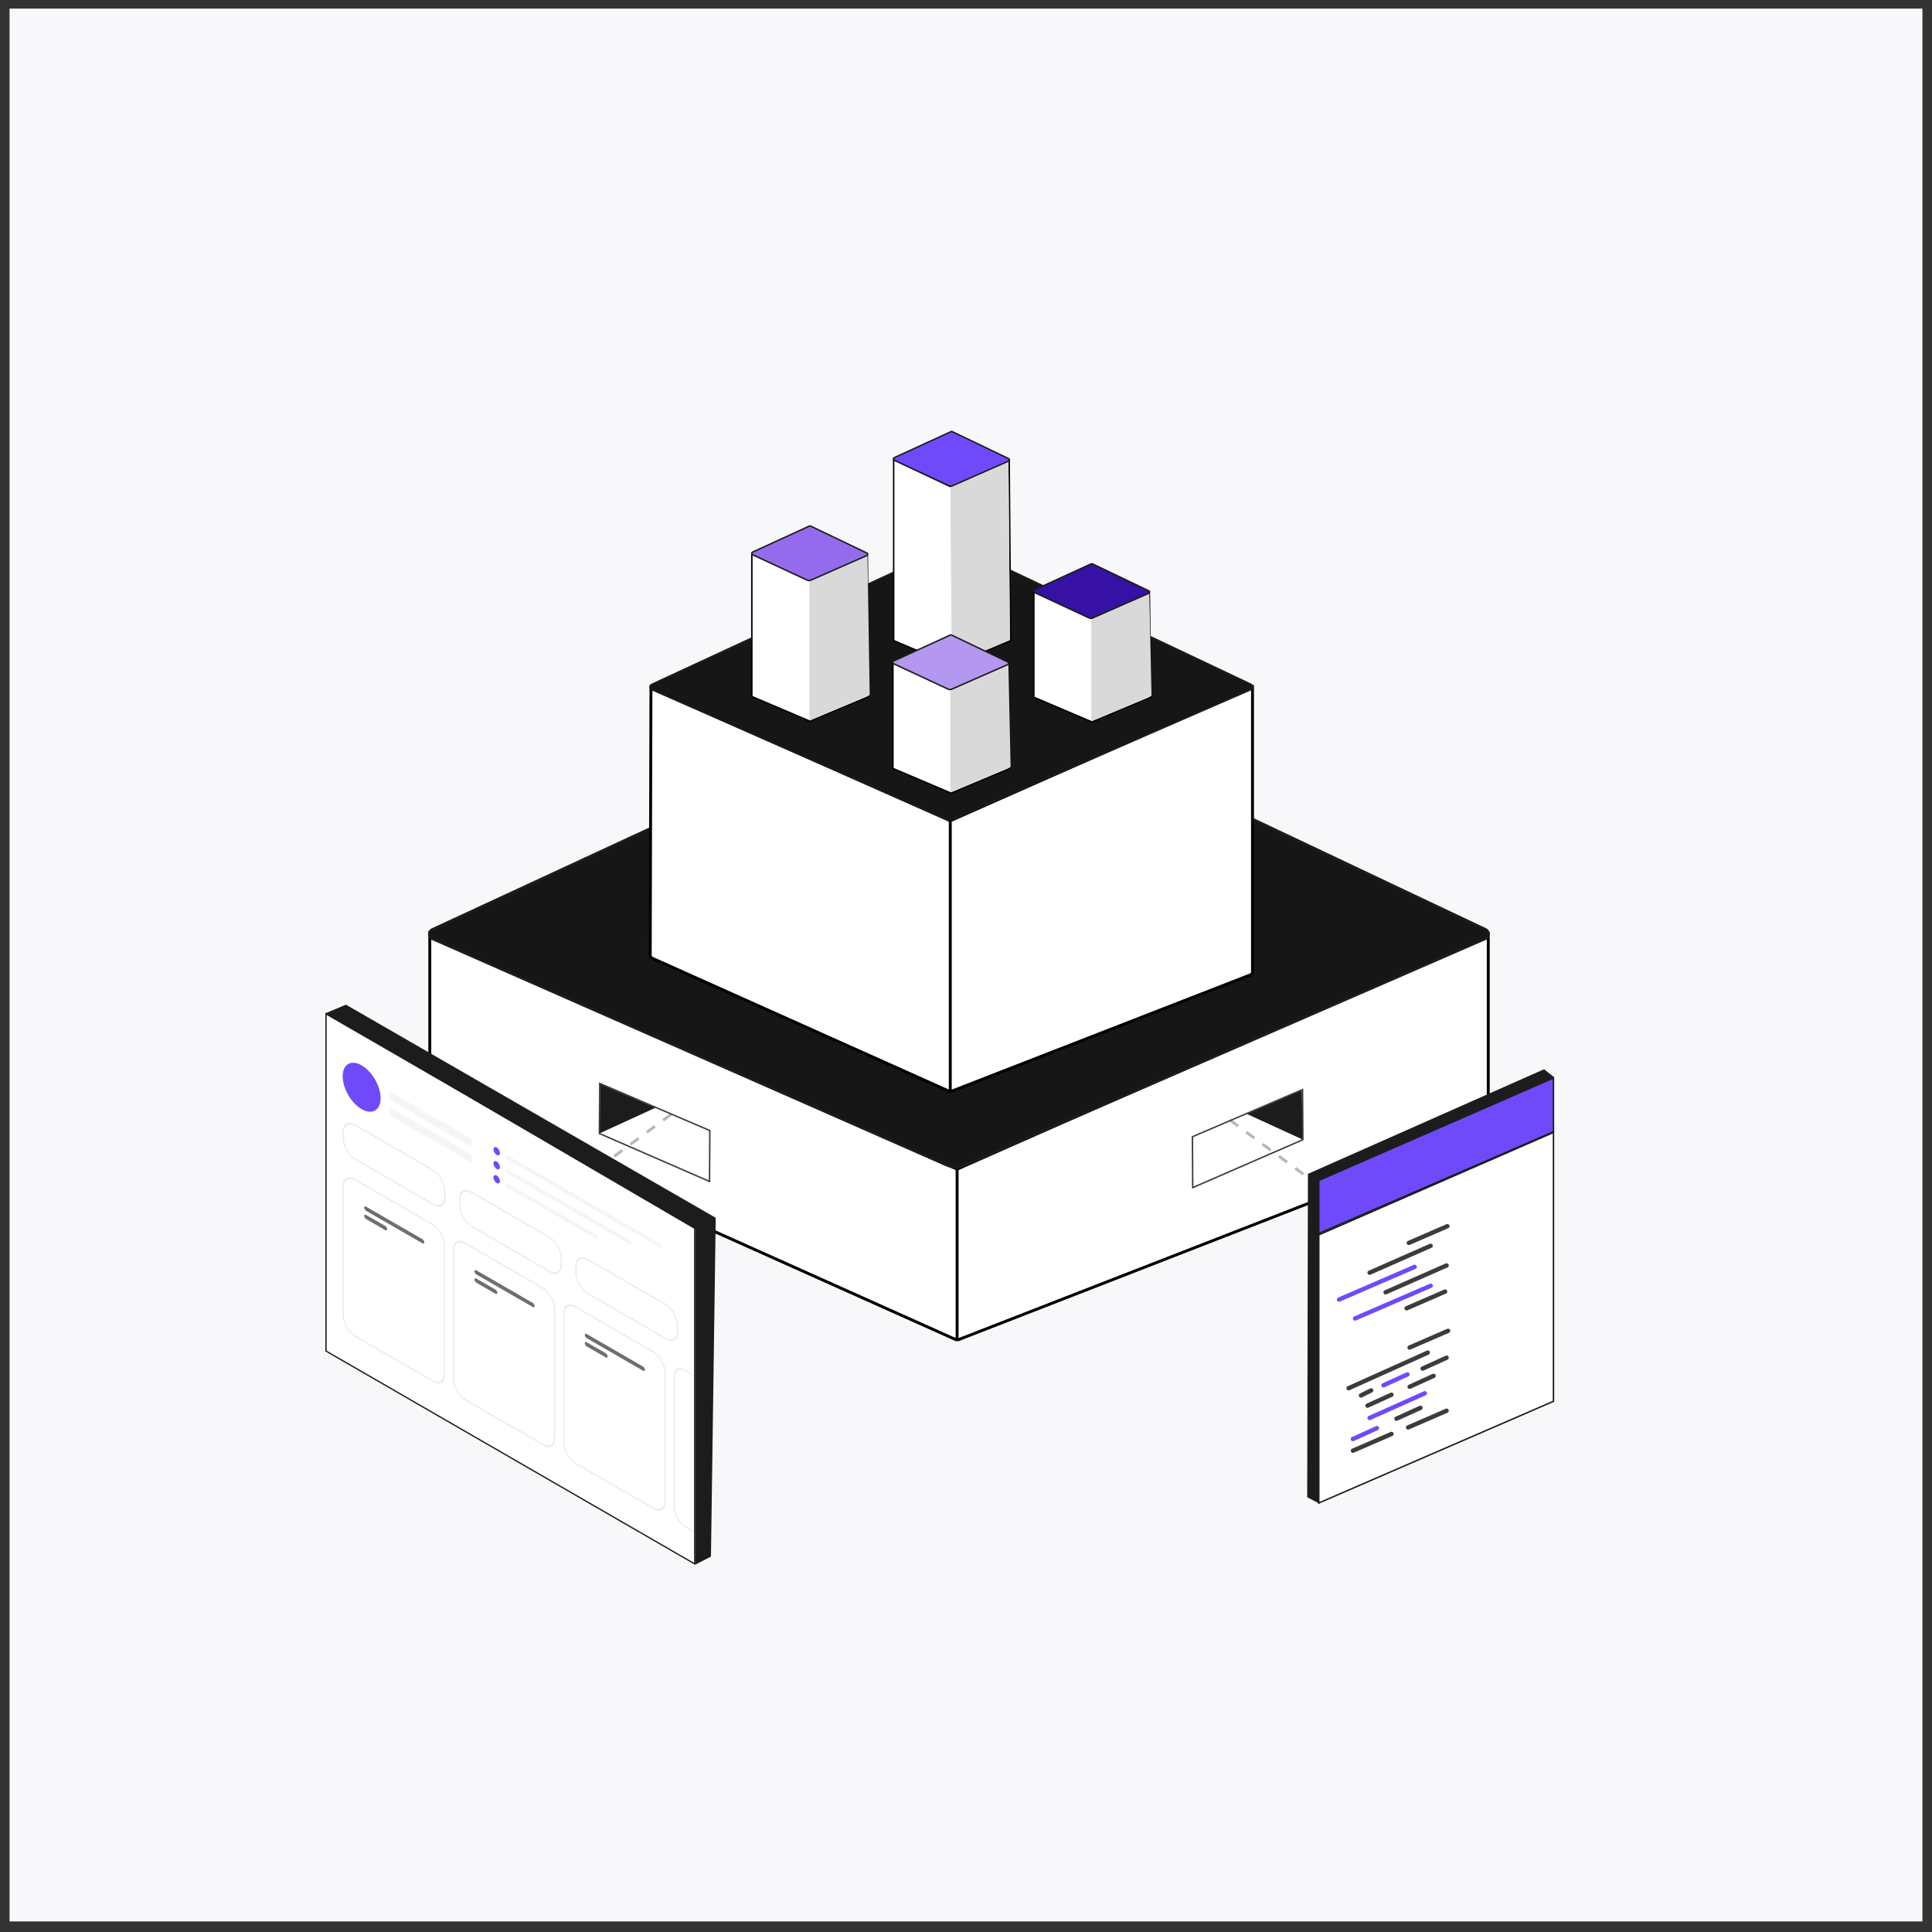 <?xml version="1.0" encoding="UTF-8"?>
<svg xmlns="http://www.w3.org/2000/svg" width="101" height="101" viewBox="0 0 101 101" fill="none">
  <rect x="0" y="0" width="101" height="101" fill="#333333" stroke="none"/>
  <g clip-path="url(#clip0_2680_17832)">
    <rect width="100" height="100" transform="translate(0.5 0.449)" fill="#F8F8FB"></rect>
    <path d="M77.318 59.437L50.035 70.062L22.918 57.915C22.645 57.792 22.469 57.521 22.469 57.221V48.773L50.035 61.121L77.802 48.839V58.729C77.802 59.043 77.61 59.324 77.318 59.437Z" fill="white"></path>
    <path d="M50.035 61.121V70.062M50.035 61.121L77.802 48.839V58.729C77.802 59.043 77.61 59.324 77.318 59.437L50.035 70.062M50.035 61.121L22.469 48.773L22.469 57.221C22.469 57.521 22.645 57.792 22.918 57.915L50.035 70.062" stroke="black" stroke-width="0.152"></path>
    <path d="M64.298 58.554L70.375 63.035" stroke="#B7B7B7" stroke-width="0.152" stroke-linejoin="round" stroke-dasharray="0.53 0.53"></path>
    <path d="M34.268 57.909L31.411 59.22L31.335 59.257L31.39 56.675L34.268 57.909Z" fill="#1C1C1C"></path>
    <path d="M65.177 58.231L68.034 59.542L68.11 59.58L68.056 56.997L65.177 58.231Z" fill="#1C1C1C"></path>
    <path d="M62.337 59.426L68.094 56.959L68.111 59.58L62.353 62.085L62.337 59.426Z" stroke="#3C3C3C" stroke-width="0.076"></path>
    <path d="M49.919 35.927L22.599 48.591C22.39 48.688 22.393 48.985 22.603 49.078L49.482 60.909C49.788 61.044 50.138 61.045 50.445 60.911L77.658 49.074C77.868 48.983 77.873 48.686 77.665 48.588L50.939 35.931C50.616 35.779 50.243 35.777 49.919 35.927Z" fill="#161616" stroke="#1C1C1C" stroke-width="0.133"></path>
    <path d="M35.092 58.25L29.016 62.732" stroke="#B7B7B7" stroke-width="0.152" stroke-linejoin="round" stroke-dasharray="0.53 0.53"></path>
    <path d="M37.109 59.104L31.352 56.637L31.335 59.257L37.092 61.763L37.109 59.104Z" stroke="#3C3C3C" stroke-width="0.076"></path>
    <path d="M65.381 50.958L49.678 57.073L34.082 50.087C34.028 50.062 33.992 50.008 33.992 49.948L34.03 35.956L49.678 42.906L65.478 35.918V50.816C65.478 50.879 65.439 50.935 65.381 50.958Z" fill="white"></path>
    <path d="M49.678 42.906V57.073M49.678 42.906L65.478 35.918V50.816C65.478 50.879 65.439 50.935 65.381 50.958L49.678 57.073M49.678 42.906L34.03 35.956L33.992 49.948C33.992 50.008 34.028 50.062 34.082 50.087L49.678 57.073" stroke="black" stroke-width="0.152"></path>
    <path d="M49.617 28.57L34.071 35.776C33.952 35.831 33.954 36 34.073 36.053L49.367 42.785C49.542 42.862 49.741 42.863 49.916 42.786L65.4 36.051C65.52 35.999 65.522 35.83 65.404 35.774L50.197 28.573C50.013 28.486 49.801 28.485 49.617 28.57Z" fill="#161616" stroke="#1C1C1C" stroke-width="0.076"></path>
    <path d="M39.305 36.412V28.968L42.343 30.335L45.343 28.968L45.419 36.412L42.343 37.703L39.305 36.412Z" fill="white" stroke="black" stroke-width="0.076"></path>
    <path d="M42.312 37.665V30.411L45.351 29.044L45.465 36.336L42.312 37.665Z" fill="#D9D9D9"></path>
    <path d="M42.311 27.501L39.345 28.861C39.286 28.888 39.285 28.972 39.344 28.999L42.197 30.329C42.257 30.357 42.325 30.358 42.385 30.331L45.31 29.045C45.37 29.019 45.371 28.935 45.313 28.907L42.376 27.502C42.355 27.492 42.331 27.492 42.311 27.501Z" fill="#946BEC" stroke="#1C1C1C" stroke-width="0.076"></path>
    <path d="M54.047 36.45V30.942L57.085 32.31L60.086 30.942L60.162 36.45L57.085 37.741L54.047 36.45Z" fill="white" stroke="black" stroke-width="0.076"></path>
    <path d="M57.047 37.703V32.386L60.085 31.019L60.199 36.374L57.047 37.703Z" fill="#D9D9D9"></path>
    <path d="M57.045 29.476L54.079 30.836C54.02 30.863 54.02 30.946 54.079 30.974L56.932 32.304C56.991 32.331 57.06 32.332 57.12 32.306L60.045 31.02C60.104 30.994 60.106 30.91 60.047 30.882L57.11 29.476C57.09 29.467 57.066 29.466 57.045 29.476Z" fill="#3711A4" stroke="#1C1C1C" stroke-width="0.076"></path>
    <path d="M46.719 33.487V24.03L49.681 25.436L52.758 24.03L52.834 33.487L49.757 34.779L46.719 33.487Z" fill="white" stroke="black" stroke-width="0.076"></path>
    <path d="M49.756 34.741L49.68 25.474L52.718 24.145L52.794 33.45L49.756 34.741Z" fill="#D9D9D9"></path>
    <path d="M49.717 22.564L46.751 23.924C46.692 23.951 46.692 24.034 46.751 24.061L49.604 25.392C49.663 25.419 49.732 25.42 49.792 25.394L52.717 24.108C52.776 24.082 52.778 23.998 52.719 23.97L49.782 22.564C49.761 22.555 49.738 22.554 49.717 22.564Z" fill="#6F4AFB" stroke="#1C1C1C" stroke-width="0.076"></path>
    <path d="M46.68 40.171V34.664L49.718 36.031L52.718 34.664L52.794 40.171L49.718 41.462L46.68 40.171Z" fill="white" stroke="black" stroke-width="0.076"></path>
    <path d="M49.68 41.425V36.108L52.718 34.74L52.832 40.095L49.68 41.425Z" fill="#D9D9D9"></path>
    <path d="M49.678 33.198L46.712 34.558C46.653 34.585 46.653 34.669 46.711 34.696L49.565 36.026C49.624 36.054 49.693 36.055 49.753 36.029L52.678 34.743C52.737 34.717 52.739 34.633 52.68 34.605L49.743 33.199C49.722 33.189 49.699 33.189 49.678 33.198Z" fill="#B397F0" stroke="#1C1C1C" stroke-width="0.076"></path>
    <path d="M68.983 61.747L81.25 56.316L80.718 55.898L68.375 61.367L68.337 78.269L68.983 78.61V61.747Z" fill="#1C1C1C"></path>
    <path d="M68.943 64.482L81.211 59.165V56.355L68.943 61.71V64.482Z" fill="#6F4AFB" stroke="#1C1C1C" stroke-width="0.076"></path>
    <path d="M68.943 78.573L81.211 73.256V59.203L68.943 64.558V78.573Z" fill="white" stroke="#1C1C1C" stroke-width="0.076"></path>
    <path d="M75.664 64.103L73.651 64.976" stroke="#3C3C3C" stroke-width="0.228" stroke-linecap="round"></path>
    <path d="M75.547 67.52L73.534 68.394" stroke="#3C3C3C" stroke-width="0.228" stroke-linecap="round"></path>
    <path d="M75.703 69.571L73.69 70.445" stroke="#3C3C3C" stroke-width="0.228" stroke-linecap="round"></path>
    <path d="M75.625 73.749L73.612 74.623" stroke="#3C3C3C" stroke-width="0.228" stroke-linecap="round"></path>
    <path d="M72.742 74.965L70.729 75.838" stroke="#3C3C3C" stroke-width="0.228" stroke-linecap="round"></path>
    <path d="M75.625 70.977L74.372 71.546" stroke="#3C3C3C" stroke-width="0.228" stroke-linecap="round"></path>
    <path d="M74.945 71.926L73.692 72.496" stroke="#3C3C3C" stroke-width="0.228" stroke-linecap="round"></path>
    <path d="M72.742 72.913L71.489 73.483" stroke="#3C3C3C" stroke-width="0.228" stroke-linecap="round"></path>
    <path d="M74.258 73.597L73.004 74.166" stroke="#3C3C3C" stroke-width="0.228" stroke-linecap="round"></path>
    <path d="M73.578 71.85L72.325 72.419" stroke="#6F4AFB" stroke-width="0.228" stroke-linecap="round"></path>
    <path d="M71.977 74.66L70.723 75.23" stroke="#6F4AFB" stroke-width="0.228" stroke-linecap="round"></path>
    <path d="M74.484 72.837L71.598 74.128" stroke="#6F4AFB" stroke-width="0.228" stroke-linecap="round"></path>
    <path d="M71.68 72.686L71.148 72.951" stroke="#3C3C3C" stroke-width="0.228" stroke-linecap="round"></path>
    <path d="M74.789 65.128L71.599 66.533" stroke="#3C3C3C" stroke-width="0.228" stroke-linecap="round"></path>
    <path d="M74.641 70.711L70.501 72.572" stroke="#3C3C3C" stroke-width="0.228" stroke-linecap="round"></path>
    <path d="M75.625 66.153L72.435 67.559" stroke="#3C3C3C" stroke-width="0.228" stroke-linecap="round"></path>
    <path d="M73.953 66.228L70.003 67.938" stroke="#6F4AFB" stroke-width="0.228" stroke-linecap="round"></path>
    <path d="M74.789 67.217L70.839 68.926" stroke="#6F4AFB" stroke-width="0.228" stroke-linecap="round"></path>
    <g clip-path="url(#clip1_2680_17832)">
      <rect width="22.338" height="17.705" transform="matrix(0.866 0.5 -2.20305e-08 1 17.008 52.943)" fill="white"></rect>
      <circle cx="1.145" cy="1.145" r="1.145" transform="matrix(0.866 0.5 -2.20305e-08 1 17.914 55.121)" fill="#6F4AFB"></circle>
      <rect width="5.057" height="0.432" rx="0.216" transform="matrix(0.866 0.5 -2.20305e-08 1 20.344 57.045)" fill="#F5F5F5"></rect>
      <rect width="5.057" height="0.432" rx="0.216" transform="matrix(0.866 0.5 -2.20305e-08 1 20.344 57.866)" fill="#F5F5F5"></rect>
      <circle cx="0.195" cy="0.195" r="0.195" transform="matrix(0.866 0.5 -2.20305e-08 1 25.797 59.889)" fill="#6F4AFB"></circle>
      <rect width="9.423" height="0.216" rx="0.108" transform="matrix(0.866 0.5 -2.20305e-08 1 26.43 60.343)" fill="#F5F5F5"></rect>
      <circle cx="0.195" cy="0.195" r="0.195" transform="matrix(0.866 0.5 -2.20305e-08 1 25.797 60.623)" fill="#6F4AFB"></circle>
      <rect width="7.607" height="0.216" rx="0.108" transform="matrix(0.866 0.5 -2.20305e-08 1 26.43 61.077)" fill="#F5F5F5"></rect>
      <circle cx="0.195" cy="0.195" r="0.195" transform="matrix(0.866 0.5 -2.20305e-08 1 25.797 61.358)" fill="#6F4AFB"></circle>
      <rect width="5.576" height="0.216" rx="0.108" transform="matrix(0.866 0.5 -2.20305e-08 1 26.43 61.812)" fill="#F5F5F5"></rect>
      <rect x="0.034" y="0.059" width="6.124" height="1.78" rx="0.695" transform="matrix(0.866 0.5 -2.20305e-08 1 17.919 58.389)" stroke="#EBEBEE" stroke-width="0.079"></rect>
      <rect x="0.034" y="0.059" width="6.124" height="1.78" rx="0.695" transform="matrix(0.866 0.5 -2.20305e-08 1 24.005 61.901)" stroke="#EBEBEE" stroke-width="0.079"></rect>
      <rect x="0.034" y="0.059" width="6.124" height="1.78" rx="0.695" transform="matrix(0.866 0.5 -2.20305e-08 1 30.083 65.413)" stroke="#EBEBEE" stroke-width="0.079"></rect>
      <rect x="0.034" y="0.059" width="6.102" height="8.177" rx="0.695" transform="matrix(0.866 0.5 -2.20305e-08 1 17.919 61.242)" stroke="#EBEBEE" stroke-width="0.079"></rect>
      <rect width="3.631" height="0.216" rx="0.108" transform="matrix(0.866 0.5 -2.20305e-08 1 19.039 63.024)" fill="#6E6E6E"></rect>
      <rect width="1.383" height="0.216" rx="0.108" transform="matrix(0.866 0.5 -2.20305e-08 1 19.039 63.456)" fill="#6E6E6E"></rect>
      <rect x="0.034" y="0.059" width="6.102" height="8.177" rx="0.695" transform="matrix(0.866 0.5 -2.20305e-08 1 23.684 64.57)" stroke="#EBEBEE" stroke-width="0.079"></rect>
      <rect width="3.631" height="0.216" rx="0.108" transform="matrix(0.866 0.5 -2.20305e-08 1 24.805 66.353)" fill="#6E6E6E"></rect>
      <rect width="1.383" height="0.216" rx="0.108" transform="matrix(0.866 0.5 -2.20305e-08 1 24.805 66.784)" fill="#6E6E6E"></rect>
      <rect x="0.034" y="0.059" width="6.102" height="8.177" rx="0.695" transform="matrix(0.866 0.5 -2.20305e-08 1 29.45 67.898)" stroke="#EBEBEE" stroke-width="0.079"></rect>
      <rect width="3.631" height="0.216" rx="0.108" transform="matrix(0.866 0.5 -2.20305e-08 1 30.57 69.681)" fill="#6E6E6E"></rect>
      <rect width="1.383" height="0.216" rx="0.108" transform="matrix(0.866 0.5 -2.20305e-08 1 30.57 70.112)" fill="#6E6E6E"></rect>
      <rect x="0.034" y="0.059" width="6.102" height="8.177" rx="0.695" transform="matrix(0.866 0.5 -2.20305e-08 1 35.215 71.226)" stroke="#EBEBEE" stroke-width="0.079"></rect>
      <rect width="3.631" height="0.216" rx="0.108" transform="matrix(0.866 0.5 -2.20305e-08 1 36.336 73.009)" fill="#6E6E6E"></rect>
      <rect width="1.383" height="0.216" rx="0.108" transform="matrix(0.866 0.5 -2.20305e-08 1 36.336 73.44)" fill="#6E6E6E"></rect>
    </g>
    <rect x="0.034" y="0.059" width="22.259" height="17.626" transform="matrix(0.866 0.5 -2.20305e-08 1 17.012 52.926)" stroke="#1C1C1C" stroke-width="0.079"></rect>
    <path d="M36.353 64.273L17.008 52.973L18.086 52.522L37.416 63.663L37.167 81.376L36.353 81.791V64.273Z" fill="#1C1C1C"></path>
  </g>
  <defs>
    <clipPath id="clip0_2680_17832">
      <rect width="100" height="100" fill="white" transform="translate(0.5 0.449)"></rect>
    </clipPath>
    <clipPath id="clip1_2680_17832">
      <rect width="22.338" height="17.705" transform="matrix(0.866 0.5 -2.20305e-08 1 17.008 52.943)" fill="white"></rect>
    </clipPath>
  </defs>
</svg>
